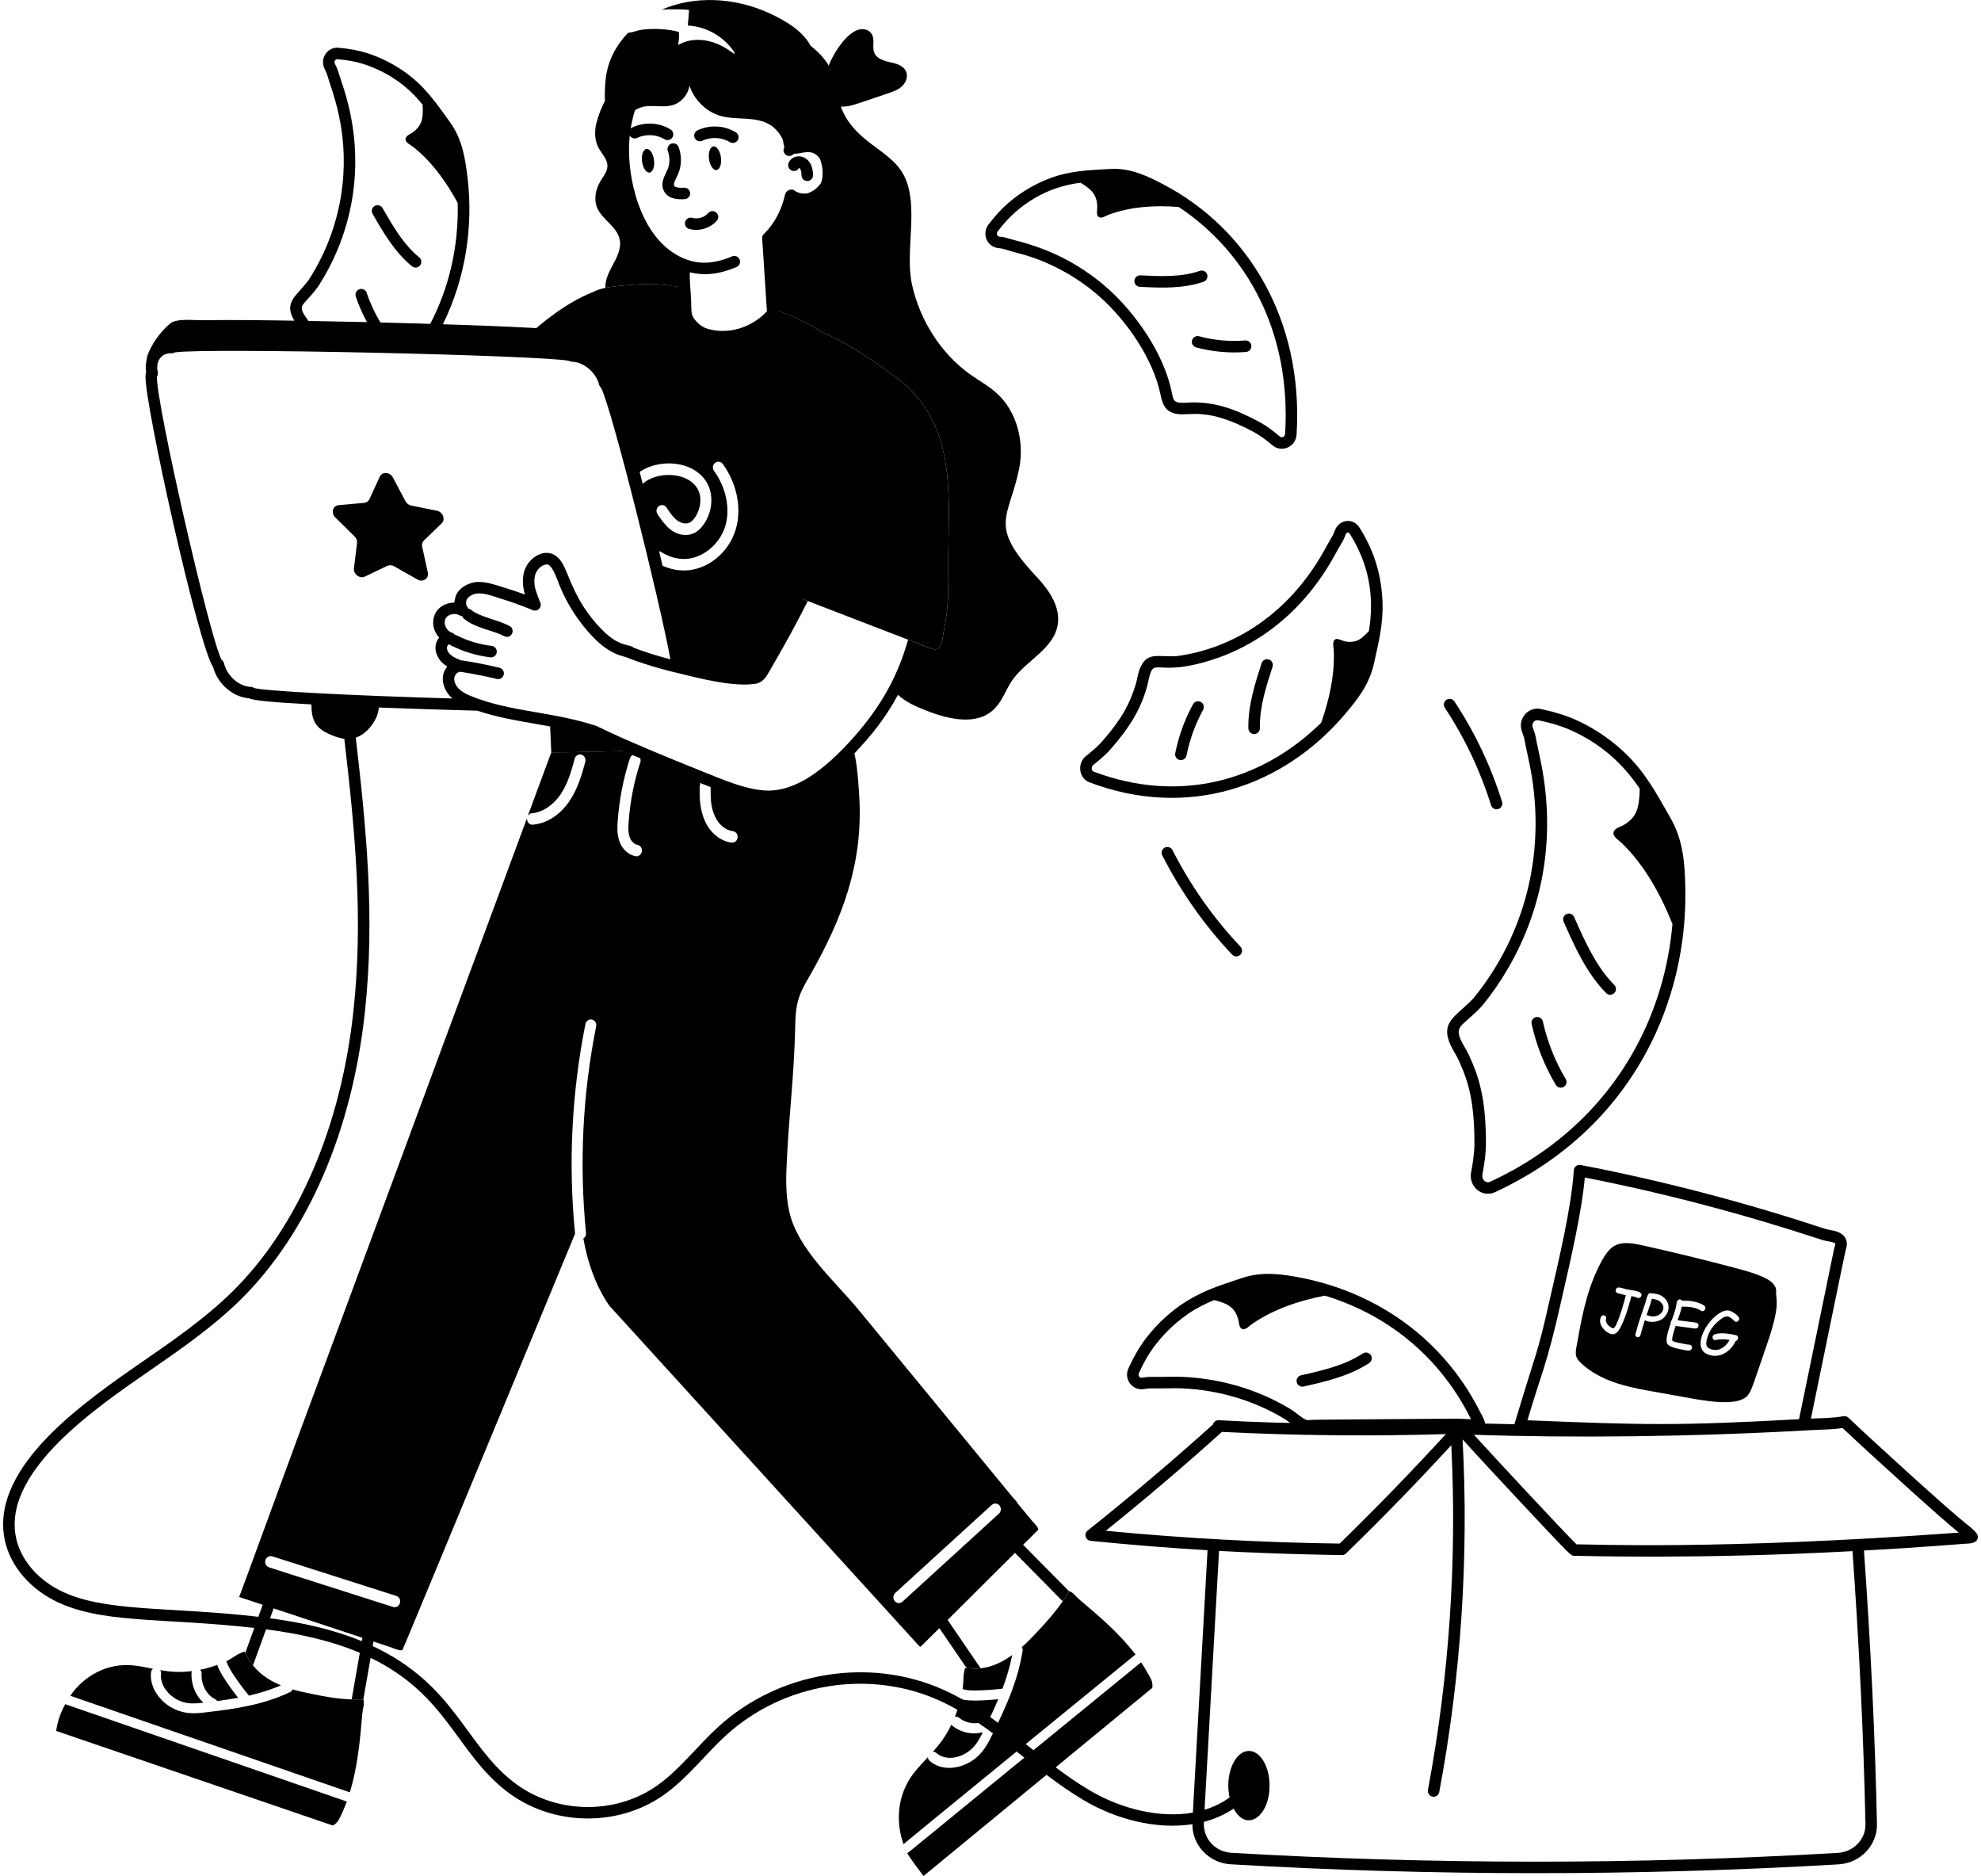 <svg xmlns="http://www.w3.org/2000/svg" width="188" height="178" viewBox="0 0 188 178" fill="none"><path d="M96.056 157.034C95.845 158.133 95.525 159.188 95.139 160.222C94.331 160.324 93.48 160.375 92.643 160.396C91.587 160.413 91.474 160.265 91.347 160.265C91.463 159.57 91.388 159.109 91.507 158.591C91.606 158.18 91.51 158.286 91.908 158.286C92.287 158.298 92.506 158.373 93.065 158.293C94.173 158.168 95.16 157.681 96.056 157.034Z" fill="#FE8F1B" style="fill:#FE8F1B;fill:color(display-p3 0.996 0.561 0.106);fill-opacity:1;"></path><path d="M93.876 163.124C94.18 162.494 94.47 161.867 94.736 161.226C93.844 161.312 92.005 161.467 91.153 161.214C91.016 161.792 90.843 162.35 90.618 162.887C90.74 162.851 90.871 162.877 90.977 162.958C91.747 163.586 92.859 163.684 93.617 163.199C93.699 163.147 93.789 163.12 93.876 163.124Z" fill="#FE8F1B" style="fill:#FE8F1B;fill:color(display-p3 0.996 0.561 0.106);fill-opacity:1;"></path><path d="M92.566 165.556C92.844 165.199 93.076 164.756 93.277 164.349C92.31 164.626 91.203 164.404 90.368 163.733C90.337 163.71 90.306 163.673 90.286 163.642C89.756 164.736 89.203 165.459 88.535 166.212C88.652 166.203 88.767 166.239 88.856 166.318C89.879 167.236 91.672 166.712 92.566 165.556Z" fill="#FE8F1B" style="fill:#FE8F1B;fill:color(display-p3 0.996 0.561 0.106);fill-opacity:1;"></path><path d="M107.758 156.982C107.544 157.157 85.97 174.754 85.766 174.958L85.737 174.973C85.59 174.501 85.419 173.958 85.351 173.284C85.125 171.341 85.678 169.529 86.806 168.124C87.207 167.622 87.643 167.178 88.065 166.72C88.065 166.851 88.116 166.975 88.211 167.062C89.334 168.071 91.111 167.882 92.395 166.967C93.243 166.351 93.684 165.583 94.149 164.624C95.423 162.055 96.594 159.515 97.046 156.633C97.068 156.502 97.039 156.378 96.966 156.291C97.403 155.905 97.81 155.483 98.21 155.068C100.864 152.314 101.346 151.089 101.471 150.964C101.907 151.131 102.104 151.495 102.482 151.808C104.353 153.38 106.259 155.01 107.758 156.982Z" fill="#FE8F1B" style="fill:#FE8F1B;fill:color(display-p3 0.996 0.561 0.106);fill-opacity:1;"></path><path d="M87.645 177.997C89.865 176.172 79.603 184.61 109.357 160.143C109.383 159.907 109.377 159.62 109.267 159.4C108.978 158.814 108.652 158.255 108.289 157.723C86.328 175.644 86.21 175.794 86.101 175.829C86.283 176.223 87.584 177.924 87.645 177.997Z" fill="#FE8F1B" style="fill:#FE8F1B;fill:color(display-p3 0.996 0.561 0.106);fill-opacity:1;"></path><path d="M138.304 134.603C127.704 134.688 124.856 134.693 124.49 134.722C124.013 134.761 123.977 134.83 123.119 134.163C122.908 133.999 122.701 133.841 122.511 133.724C119.377 131.815 115.798 130.799 112.255 130.641C111.272 130.596 110.261 130.669 109.275 130.64C108.468 130.633 108.288 130.848 108.113 130.614C108.079 130.571 108.008 130.45 108.08 130.293C108.541 129.289 108.959 128.547 109.437 127.891C110.327 126.672 111.406 125.613 112.639 124.743C112.696 124.704 112.751 124.665 112.755 124.657C113.546 124.116 114.348 123.716 115.224 123.356C116.446 123.655 117.187 124.009 117.513 125.196C117.59 125.476 117.568 126 117.911 126.107C118.218 126.202 118.603 125.774 118.834 125.614C120.859 124.214 123.334 123.393 125.74 122.933C132.122 124.879 136.873 129.144 139.601 134.656C139.255 134.66 138.856 134.612 138.304 134.603ZM140.918 134.954C140.859 134.72 140.754 134.515 140.662 134.334C140.324 133.784 138.871 130.323 135.134 126.966C131.987 124.146 128.027 122.149 123.577 121.255C121.678 120.884 119.812 120.607 117.852 121.266C115.462 122.061 113.939 122.534 112.013 123.848C110.68 124.789 109.516 125.932 108.555 127.248C108.032 127.966 107.58 128.765 107.089 129.836C106.62 130.849 107.461 131.983 108.571 131.798C108.832 131.754 109.054 131.726 109.244 131.732C110.248 131.759 111.289 131.69 112.206 131.731C115.574 131.881 118.977 132.847 121.942 134.656C122.101 134.754 122.273 134.888 122.45 135.025C123.325 135.706 123.639 135.887 124.579 135.81C124.749 135.796 138.202 135.676 138.869 135.719C139.436 135.754 140.077 135.794 140.586 135.597C140.844 135.498 140.986 135.222 140.918 134.954Z" fill="#FE8F1B" style="fill:#FE8F1B;fill:color(display-p3 0.996 0.561 0.106);fill-opacity:1;"></path><path d="M123.059 131.144C122.993 130.85 123.177 130.558 123.471 130.492C125.497 130.035 127.592 129.563 129.335 128.417C129.588 128.252 129.926 128.322 130.091 128.573C130.257 128.825 130.187 129.163 129.935 129.329C128.026 130.584 125.733 131.101 123.711 131.556C123.421 131.623 123.126 131.441 123.059 131.144Z" fill="#FE8F1B" style="fill:#FE8F1B;fill:color(display-p3 0.996 0.561 0.106);fill-opacity:1;"></path><path d="M80.623 3.305C80.938 3.041 81.302 2.817 81.704 2.772C82.105 2.727 82.548 2.896 82.748 3.264C83.243 4.176 82.077 5.417 84.51 5.914C85.109 6.037 85.801 6.249 86.011 6.848C86.178 7.325 85.946 7.874 85.579 8.207C85.121 8.622 84.788 8.686 81.602 9.759C81.015 9.956 80.41 10.156 79.796 10.11C79.181 10.064 78.546 9.711 78.335 9.104C77.714 7.312 79.346 4.374 80.623 3.305Z" fill="#FE8F1B" style="fill:#FE8F1B;fill:color(display-p3 0.996 0.561 0.106);fill-opacity:1;"></path><path d="M60.432 71.216C57.674 71.304 54.952 71.376 52.317 71.384C52.274 70.379 52.23 69.375 52.186 68.364C53.52 68.599 55.175 68.969 56.465 69.412C57.155 69.734 58.376 70.349 60.432 71.216Z" fill="#FE8F1B" style="fill:#FE8F1B;fill:color(display-p3 0.996 0.561 0.106);fill-opacity:1;"></path><path d="M65.075 29.487C64.973 28.766 64.929 28.038 64.9 27.311C64.922 27.318 64.944 27.318 64.966 27.325C65.099 29.16 65.032 29.024 65.075 29.487Z" fill="#FE8F1B" style="fill:#FE8F1B;fill:color(display-p3 0.996 0.561 0.106);fill-opacity:1;"></path><path d="M103.771 73.206C103.573 73.131 103.529 72.75 103.754 72.574C104.301 72.148 104.935 71.624 105.495 70.976C107.175 69.037 108.437 67.117 108.983 64.609C109.526 62.126 109.499 64.328 114.864 62.658C119.533 61.206 123.795 57.934 126.713 52.599C126.923 52.217 127.132 51.835 127.36 51.463C127.712 50.885 127.674 50.543 127.906 50.522C127.972 50.515 128.031 50.545 128.075 50.614C129.874 53.453 130.469 56.49 129.909 59.888C129.829 59.97 129.748 60.051 129.667 60.128C129.308 60.471 129.039 60.748 128.543 60.854C127.426 61.094 127.006 60.373 126.644 60.722C126.427 60.931 126.568 61.451 126.579 61.717C126.678 64.012 126.149 66.4 125.382 68.576C119.643 74.215 111.79 76.246 103.771 73.206ZM131.2 57.088L131.193 56.94C131.052 54.191 130.269 52.037 128.997 50.029C128.428 49.131 127.095 49.259 126.696 50.301C126.444 50.956 126.56 50.608 125.756 52.076C122.398 58.207 117.09 61.544 111.64 62.257C110.122 62.349 109.118 61.909 108.436 62.929C108.008 63.569 107.959 64.352 107.777 64.946C107.248 66.665 106.591 68.044 104.67 70.262C104.171 70.839 103.587 71.32 103.083 71.714C102.205 72.397 102.365 73.842 103.385 74.227C112.673 77.75 121.753 74.727 127.691 67.706C128.867 66.317 129.958 64.909 130.386 62.975C130.84 60.948 131.286 59.135 131.2 57.088Z" fill="#FE8F1B" style="fill:#FE8F1B;fill:color(display-p3 0.996 0.561 0.106);fill-opacity:1;"></path><path d="M111.959 72.109C111.664 72.049 111.472 71.762 111.531 71.467C111.859 69.833 112.428 68.269 113.22 66.822C113.365 66.558 113.695 66.46 113.961 66.605C114.226 66.75 114.322 67.082 114.178 67.346C113.439 68.697 112.908 70.156 112.602 71.681C112.544 71.97 112.263 72.168 111.959 72.109Z" fill="#FE8F1B" style="fill:#FE8F1B;fill:color(display-p3 0.996 0.561 0.106);fill-opacity:1;"></path><path d="M119.018 69.648C118.722 69.648 118.479 69.412 118.472 69.114C118.427 66.945 119.118 64.809 119.729 62.924C119.823 62.638 120.129 62.481 120.417 62.573C120.703 62.666 120.861 62.974 120.768 63.261C120.155 65.152 119.522 67.106 119.564 69.091C119.571 69.392 119.331 69.641 119.03 69.648C119.026 69.648 119.022 69.648 119.018 69.648Z" fill="#FE8F1B" style="fill:#FE8F1B;fill:color(display-p3 0.996 0.561 0.106);fill-opacity:1;"></path><path d="M86.005 36.59C85.547 36.175 85.052 35.818 84.557 35.454C82.484 33.956 80.361 32.49 78.002 31.514C76.617 30.592 75.009 29.863 73.408 29.319C73.379 29.305 73.342 29.29 73.313 29.283C73.321 29.429 73.335 29.574 73.342 29.719C71.734 31.604 69.187 32.39 66.938 31.699C66.32 31.51 65.774 31.044 65.381 30.491C65.235 30.287 65.155 30.062 65.119 29.828C65.097 29.807 65.077 29.517 65.075 29.487C64.973 28.766 64.929 28.038 64.9 27.311C63.423 27.041 61.916 26.838 60.432 26.99C59.537 27.078 58.423 27.107 57.456 27.311C57.035 27.397 56.643 27.521 56.305 27.695C53.395 28.846 50.964 31.008 48.625 33.128C48.555 33.186 48.493 33.251 48.423 33.31C53.49 33.535 54.266 33.684 54.288 33.775C55.692 33.806 57.046 35.009 57.383 36.357C57.383 36.357 57.383 36.358 57.383 36.359C57.43 36.503 57.474 35.48 59.603 43.36C59.603 43.36 59.603 43.36 59.603 43.36C59.771 43.985 59.944 44.633 60.119 45.301C60.148 45.25 60.177 45.206 60.221 45.163C62.071 43.392 65.977 43.545 67.171 45.963C67.746 47.128 67.579 48.678 66.734 49.821C66.293 50.421 65.77 50.759 65.068 50.759C63.827 50.759 63.068 49.797 62.389 48.772C62.23 48.525 62.295 48.19 62.528 48.016C62.768 47.848 63.096 47.906 63.256 48.154C63.554 48.612 63.867 49.085 64.275 49.384C64.588 49.616 65.075 49.769 65.439 49.587C66.081 49.282 66.856 47.691 66.247 46.473C65.382 44.733 62.267 44.656 60.934 45.963C60.752 46.138 60.49 46.159 60.301 46.021C60.854 48.161 61.429 50.446 61.975 52.651C62.028 52.388 62.42 52.169 62.732 52.368C63.423 52.811 64.18 53.037 64.915 53.037C66.611 53.037 68.292 51.69 68.83 49.915C69.318 48.263 68.918 46.262 67.76 44.682C67.586 44.442 67.629 44.1 67.862 43.918C68.088 43.736 68.415 43.78 68.59 44.02C69.944 45.876 70.417 48.255 69.82 50.242C69.143 52.484 67.084 54.121 64.922 54.128H64.9C63.831 54.128 62.761 53.725 62.106 53.233C63.161 57.564 64.027 61.501 64.296 63.291C66.135 63.757 68.308 64.269 69.806 64.361C72.033 64.471 72.007 64.349 72.585 63.349C73.84 61.214 75.015 59.033 76.137 56.826C76.31 56.892 88.315 61.523 88.473 61.574C89.433 61.894 89.455 60.351 89.6 59.674C90.022 57.76 90.008 55.773 89.993 53.83C89.943 47.739 90.961 41.145 86.005 36.59Z" fill="#FE8F1B" style="fill:#FE8F1B;fill:color(display-p3 0.996 0.561 0.106);fill-opacity:1;"></path><path d="M39.62 54.987L37.399 53.728C37.191 53.609 36.947 53.595 36.749 53.691L34.639 54.704C34.139 54.943 33.519 54.475 33.589 53.911L33.885 51.528C33.913 51.304 33.827 51.069 33.654 50.899L31.819 49.095C31.385 48.668 31.579 47.978 32.149 47.928L34.552 47.714C34.778 47.694 34.968 47.563 35.06 47.363L36.036 45.235C36.266 44.731 37.007 44.773 37.289 45.306L38.478 47.557C38.59 47.769 38.794 47.922 39.023 47.969L41.461 48.457C42.038 48.573 42.301 49.289 41.906 49.669L40.237 51.274C40.081 51.424 40.017 51.651 40.067 51.879L40.598 54.309C40.724 54.884 40.145 55.285 39.62 54.987Z" fill="#FE8F1B" style="fill:#FE8F1B;fill:color(display-p3 0.996 0.561 0.106);fill-opacity:1;"></path><path d="M156.761 123.232L156.622 123.726L156.267 124.767L156.546 124.869C157.106 124.998 157.676 124.793 157.846 124.214C157.902 124.018 157.846 123.821 157.68 123.632C157.4 123.313 157.131 123.296 156.761 123.232ZM165.047 125.197C165.026 125.269 164.984 125.327 164.915 125.371C164.776 125.459 164.678 125.43 164.567 125.313C164.094 124.818 163.826 124.844 163.51 125.022C163.419 125.08 163.287 125.182 163.099 125.335C162.549 125.786 162.187 126.332 162.014 126.965C161.847 127.582 161.879 127.907 162.501 128.05C163.209 128.218 163.787 127.772 164.143 127.14C163.656 127.052 163.224 127.052 162.842 127.14C162.52 127.236 162.373 126.728 162.737 126.601C163.176 126.448 163.843 126.477 164.755 126.688C165.028 126.746 164.999 127.159 164.727 127.234C164.256 128.18 163.353 128.83 162.348 128.595C161.93 128.501 161.645 128.304 161.506 128.013C161.024 127.054 162.098 125.167 163.342 124.505C163.902 124.198 164.259 124.345 164.699 124.665C164.97 124.862 165.088 125.036 165.047 125.197ZM161.179 125.837C161.137 125.997 161.033 126.07 160.866 126.055C160.792 126.045 158.903 125.792 159.022 125.808C158.953 126.013 158.621 126.988 158.702 127.19C158.772 127.337 159.566 127.459 160.052 127.554C160.161 127.6 160.679 127.505 160.553 127.933C160.511 128.079 160.414 128.151 160.26 128.151C160.094 128.144 159.739 128.086 159.203 127.962C158.667 127.838 158.348 127.686 158.236 127.511C157.993 127.107 158.404 126.017 158.549 125.56C158.533 125.444 158.576 125.339 158.653 125.269C159.045 124.139 159.034 124.122 159.078 123.85C159.11 123.551 159.184 123.234 159.474 123.297C159.551 123.319 159.6 123.355 159.641 123.421C160.307 123.377 161.205 123.5 161.742 123.886C161.988 124.071 161.777 124.459 161.513 124.403C161.353 124.361 160.971 123.931 159.593 123.981C159.548 124.229 159.561 124.256 159.21 125.269C161.005 125.499 161.069 125.47 161.158 125.619C161.2 125.684 161.207 125.757 161.179 125.837ZM156.399 125.379C156.351 125.364 156.253 125.327 156.093 125.269C155.66 126.631 155.732 126.724 155.565 126.834C155.401 126.962 155.141 126.805 155.21 126.565L155.432 125.786C155.556 125.321 155.849 124.544 156.149 123.603C156.331 122.953 156.413 122.599 156.699 122.715C156.832 122.697 157.178 122.767 157.318 122.802C157.971 122.954 158.507 123.639 158.313 124.323C158.08 125.197 157.226 125.557 156.399 125.379ZM154.821 122.977C154.798 123.05 154.312 125.092 153.686 126.121C153.464 126.492 153.206 126.645 152.928 126.579C152.629 126.514 152.365 126.332 152.135 126.041C151.878 125.72 151.794 125.4 151.885 125.08C151.947 124.862 152.066 124.767 152.232 124.811C152.407 124.847 152.462 124.978 152.407 125.189C152.319 125.512 152.75 125.95 153.081 126.034C153.438 126.108 154.21 123.262 154.299 122.889C154.178 122.863 154.27 122.899 153.839 122.78C153.577 122.708 153.44 122.723 153.367 122.584C153.325 122.525 153.318 122.453 153.345 122.366C153.394 122.184 153.54 122.118 153.777 122.176C153.809 122.184 154.273 122.303 154.292 122.308C154.794 122.448 155.905 122.45 155.773 122.933C155.753 123.006 155.711 123.064 155.648 123.108C155.469 123.253 155.303 123.074 155.12 123.042C155.036 123.021 154.938 122.999 154.821 122.977ZM168.56 122.548C168.602 121.951 168.045 121.521 167.524 121.266C166.626 120.83 165.659 120.568 164.699 120.313C161.735 119.527 158.751 118.799 155.766 118.137C153.597 117.659 152.908 118.077 152.079 119.513C150.772 121.812 150.194 124.461 149.735 127.103C149.508 128.358 149.343 128.675 150.076 129.367C151.843 130.997 154.208 131.55 156.462 131.958C157.728 132.183 158.987 132.409 160.253 132.634C161.613 132.881 164.665 133.453 165.708 132.547C166.193 132.126 166.223 131.793 167.67 127.605C169.036 123.656 168.503 123.375 168.56 122.548ZM157.68 123.632C157.4 123.313 157.131 123.296 156.761 123.232L156.622 123.726L156.267 124.767C156.34 124.78 156.782 125.048 157.332 124.811C157.596 124.694 157.763 124.498 157.846 124.214C157.902 124.018 157.846 123.821 157.68 123.632ZM157.68 123.632C157.4 123.313 157.131 123.296 156.761 123.232L156.622 123.726L156.267 124.767C156.34 124.78 156.782 125.048 157.332 124.811C157.596 124.694 157.763 124.498 157.846 124.214C157.902 124.018 157.846 123.821 157.68 123.632Z" fill="#FE8F1B" style="fill:#FE8F1B;fill:color(display-p3 0.996 0.561 0.106);fill-opacity:1;"></path><path d="M39.094 25.265C39.195 25.347 39.317 25.388 39.439 25.388C39.949 25.388 40.181 24.743 39.783 24.419C38.292 23.202 37.282 21.444 36.306 19.744C36.155 19.483 35.821 19.392 35.561 19.542C35.299 19.692 35.209 20.026 35.359 20.287C36.337 21.991 37.446 23.921 39.094 25.265Z" fill="#040606" style="fill:#040606;fill:color(display-p3 0.016 0.024 0.024);fill-opacity:1;"></path><path d="M75.109 16.172C75.382 16.297 75.697 16.198 75.823 15.924C75.87 15.938 75.94 16.007 75.984 16.113C76.047 16.265 76.062 16.46 76.067 16.648C76.076 16.944 76.32 17.177 76.613 17.177C76.619 17.177 76.625 17.177 76.63 17.177C76.931 17.167 77.168 16.916 77.159 16.614C77.15 16.335 77.123 16.007 76.991 15.693C76.538 14.601 75.236 14.591 74.85 15.428C74.724 15.701 74.834 16.046 75.109 16.172Z" fill="#040606" style="fill:#040606;fill:color(display-p3 0.016 0.024 0.024);fill-opacity:1;"></path><path d="M65.495 18.317C65.475 18.016 65.212 17.784 64.915 17.809C64.172 17.852 64.013 17.694 63.977 17.62C63.873 17.408 64.164 16.939 64.339 16.545C64.691 15.752 64.715 14.809 64.403 13.956C64.299 13.673 63.984 13.528 63.703 13.632C63.42 13.735 63.274 14.049 63.378 14.332C63.593 14.92 63.58 15.566 63.341 16.101C63.089 16.673 62.636 17.367 62.997 18.101C63.354 18.831 64.185 18.953 64.987 18.897C65.288 18.878 65.515 18.617 65.495 18.317Z" fill="#040606" style="fill:#040606;fill:color(display-p3 0.016 0.024 0.024);fill-opacity:1;"></path><path d="M67.7 13.893C67.387 13.935 67.2 14.471 67.283 15.088C67.366 15.707 67.687 16.173 68 16.131C68.313 16.088 68.499 15.552 68.417 14.935C68.334 14.316 68.013 13.85 67.7 13.893Z" fill="#040606" style="fill:#040606;fill:color(display-p3 0.016 0.024 0.024);fill-opacity:1;"></path><path d="M61.349 14.133C61.036 14.175 60.85 14.711 60.933 15.329C61.016 15.947 61.336 16.413 61.65 16.371C61.962 16.328 62.149 15.793 62.066 15.175C61.983 14.557 61.663 14.09 61.349 14.133Z" fill="#040606" style="fill:#040606;fill:color(display-p3 0.016 0.024 0.024);fill-opacity:1;"></path><path d="M67.207 20.217C66.844 20.634 66.221 20.818 65.692 20.672C65.4 20.588 65.101 20.76 65.02 21.05C64.939 21.34 65.108 21.641 65.398 21.722C66.302 21.979 67.373 21.687 68.03 20.935C68.228 20.707 68.205 20.363 67.977 20.165C67.75 19.966 67.405 19.99 67.207 20.217Z" fill="#040606" style="fill:#040606;fill:color(display-p3 0.016 0.024 0.024);fill-opacity:1;"></path><path d="M69.83 12.553C68.699 11.862 67.281 11.834 66.174 12.379C65.909 12.517 65.804 12.841 65.937 13.108C66.071 13.374 66.393 13.487 66.662 13.355C67.473 12.966 68.492 13.015 69.261 13.484C69.516 13.641 69.854 13.561 70.011 13.303C70.169 13.045 70.087 12.71 69.83 12.553Z" fill="#040606" style="fill:#040606;fill:color(display-p3 0.016 0.024 0.024);fill-opacity:1;"></path><path d="M149.613 146.531C148.257 145.2 141.315 137.722 139.877 136.133C149.207 136.448 160.416 136.343 171.814 135.697C172.815 135.636 173.839 135.657 174.862 135.491C177.713 138.185 184.38 144.222 185.894 145.418C163.138 147.082 151.082 146.516 149.613 146.531ZM174.399 175.806C155.354 176.919 135.996 176.915 116.862 175.798C115.428 175.713 114.153 174.57 114.25 172.861C115.26 172.598 116.211 172.184 117.073 171.604C118.299 173.9 120.484 172.363 120.484 169.419C120.484 167.604 119.607 166.133 118.526 166.133C117.444 166.133 116.567 167.604 116.567 169.419C116.567 169.816 116.616 170.192 116.692 170.545C115.972 171.071 115.169 171.453 114.314 171.714C114.769 163.528 115.227 155.339 115.688 147.154C121.523 147.478 127.428 147.553 127.355 147.553C127.497 147.553 127.634 147.498 127.735 147.399C131.411 143.827 134.604 140.517 137.729 137.125C138.278 148.042 137.538 159.043 135.514 169.833C135.459 170.13 135.654 170.415 135.95 170.471C135.984 170.477 136.018 170.48 136.051 170.48C136.309 170.48 136.538 170.297 136.587 170.035C138.657 158.995 139.401 147.736 138.799 136.568C140.815 138.816 147.51 145.975 148.53 146.992C149.073 147.535 149.205 147.608 149.33 147.617C149.347 147.619 149.365 147.619 149.384 147.619C149.386 147.619 149.387 147.619 149.389 147.619C150.247 147.616 161.122 147.976 175.804 147.175C176.451 156.278 176.854 164.753 177.037 173.065C177.066 174.516 175.908 175.72 174.399 175.806ZM115.963 135.861C123.004 136.215 130.148 136.283 137.218 136.069C133.97 139.605 130.642 143.045 127.136 146.459C119.815 146.361 112.319 145.954 104.943 145.243C108.721 142.205 112.422 139.054 115.963 135.861ZM148.173 123.397C149.081 119.431 150.126 114.911 150.401 111.724C158.007 113.219 165.463 115.189 172.889 117.636C173.386 117.802 174.154 117.829 174.18 118.031C174.179 118.086 174.073 118.424 174.049 118.532L171.788 129.527C171.435 131.239 171.082 132.95 170.733 134.657C159.139 135.286 156.222 135.216 144.96 134.759C146.209 130.463 146.78 129.636 148.173 123.397ZM25.629 153.543L25.968 152.607C27.292 153.045 33.064 154.955 34.394 155.398L34.338 155.72C31.618 154.597 28.669 153.952 25.629 153.543ZM5.596 150.858C3.321 149.678 1.774 147.693 1.459 145.546C0.555 139.416 9.146 133.548 14.226 130.036C17.168 128.002 20.211 125.899 22.825 123.321C29.223 117.013 33.416 107.312 34.632 96.005C35.593 87.061 34.775 78.707 33.763 69.993C34.609 69.7 35.304 68.946 35.704 68.091C35.847 67.785 35.931 67.458 35.943 67.129C38.854 67.243 42.07 67.348 45.301 67.432C48.865 68.632 52.673 68.713 56.226 69.906C56.505 70.067 58.77 71.094 59.128 71.252C56.819 71.321 54.534 71.377 52.318 71.384C51.575 73.392 50.833 75.401 50.091 77.402C50.193 77.271 50.323 77.177 50.491 77.162C51.481 77.074 52.5 76.405 53.206 75.364C53.882 74.36 54.231 73.145 54.537 71.987C54.617 71.696 54.909 71.522 55.178 71.602C55.454 71.682 55.622 71.987 55.549 72.271C55.214 73.523 54.828 74.84 54.05 75.997C53.162 77.315 51.895 78.137 50.571 78.246C50.556 78.246 50.542 78.254 50.534 78.254C50.2 78.254 49.965 77.935 50.018 77.613C48.81 80.873 47.602 84.134 46.401 87.387C44.902 91.426 43.41 95.458 41.91 99.497C40.295 103.863 38.687 108.223 37.071 112.589C33.951 121.025 31.532 127.53 27.974 137.159C27.589 138.194 22.785 151.35 22.698 151.524C22.937 151.603 22.635 151.504 24.933 152.264L24.518 153.405C15.957 152.408 9.745 153.009 5.596 150.858ZM23.798 65.171C22.696 65.142 21.538 64.125 21.267 62.953C21.235 62.816 21.155 62.701 21.046 62.626C19.983 60.871 14.757 37.995 14.896 35.727C15.037 35.51 14.97 35.332 14.95 35.182C14.774 34.146 15.423 33.47 16.278 33.52C16.388 33.527 16.488 33.493 16.577 33.439C19.256 32.982 51.287 33.694 53.996 34.236C54.078 34.288 54.174 34.319 54.277 34.321C55.387 34.345 56.567 35.338 56.854 36.49C56.882 36.607 56.948 36.706 57.035 36.779C58.049 38.699 62.645 57.168 63.622 62.557C62.092 62.157 61.036 61.804 60.132 61.457C59.775 61.069 58.804 61.494 57.048 59.666C54.54 57.072 54.035 54.591 53.404 53.502C53.067 52.915 52.59 52.475 51.916 52.456C51.181 52.43 50.224 53.011 49.821 54.005C49.595 54.568 49.519 55.423 49.817 56.412C48.834 56.047 48.111 55.845 47.282 55.576C46.655 55.37 45.901 55.176 45.231 55.224C44.55 55.275 43.698 55.687 43.337 56.355C43.241 56.542 43.132 56.918 43.126 57.163C42.663 57.211 42.69 57.198 42.448 57.276C40.983 57.737 40.701 59.427 41.682 60.507C41.178 61.088 41.239 61.864 41.659 62.5C41.673 62.52 41.679 62.544 41.694 62.565C41.944 62.914 42.162 63.041 42.273 63.119C42.332 63.16 42.387 63.207 42.446 63.245C41.665 64.168 42.043 65.507 42.935 66.275C33.102 65.988 25.136 65.57 24.109 65.278C24.021 65.213 23.913 65.174 23.798 65.171ZM30.167 27.218C32.073 24.305 33.219 21 33.584 17.701C34.209 12.015 32.43 7.98 32.105 6.82C32.024 6.539 31.903 6.292 31.777 6.035C31.674 5.832 31.831 5.607 32.024 5.616C33.01 5.707 33.769 5.847 34.482 6.072C36.466 6.708 38.15 7.805 39.38 9.101C39.395 9.122 39.411 9.141 39.429 9.16C39.665 9.41 39.889 9.67 40.107 9.935C40.116 10.076 40.12 10.216 40.121 10.353C40.131 11.102 40.118 11.871 39.158 12.569C38.936 12.73 38.474 12.88 38.48 13.228C38.485 13.54 38.968 13.753 39.173 13.912C40.955 15.296 42.359 17.257 43.436 19.26C43.536 23.475 42.583 27.37 40.83 30.729C40.099 30.708 40.773 30.718 36.103 30.598C35.574 29.715 35.131 28.777 34.799 27.786C34.704 27.5 34.395 27.348 34.109 27.442C33.823 27.538 33.669 27.847 33.764 28.133C34.048 28.979 34.406 29.789 34.824 30.563C32.973 30.519 31.122 30.482 29.269 30.451C28.081 28.789 28.675 29.247 30.167 27.218ZM67.446 74.686C67.444 74.691 67.443 74.697 67.44 74.702C67.453 75.546 67.388 76.487 67.855 77.475C68.212 78.246 68.86 78.778 69.551 78.865C69.835 78.901 70.039 79.171 70.002 79.469C69.973 79.746 69.747 79.949 69.486 79.949H69.427C68.394 79.818 67.433 79.054 66.924 77.955C66.443 76.936 66.385 75.815 66.4 74.95C66.4 74.768 66.4 74.571 66.443 74.397C66.44 74.368 66.436 74.33 66.43 74.286C66.504 74.315 67.364 74.653 67.446 74.686ZM60.316 81.237C59.624 81.114 59.035 80.553 58.766 79.775C58.554 79.134 58.576 78.472 58.62 77.897C58.766 75.874 59.158 73.88 59.777 71.959C59.823 71.816 59.917 71.708 60.033 71.646C60.042 71.649 60.598 71.878 60.76 71.947C60.799 72.059 60.812 72.183 60.774 72.308C60.17 74.142 59.799 76.049 59.661 77.977C59.624 78.465 59.603 78.974 59.748 79.411C59.857 79.738 60.134 80.095 60.483 80.16C60.774 80.211 60.956 80.495 60.92 80.786C60.852 81.142 60.503 81.3 60.316 81.237ZM37.457 152.492C37.284 152.492 37.957 152.668 25.536 148.715C25.26 148.621 25.107 148.322 25.186 148.031C25.274 147.74 25.573 147.58 25.842 147.668L37.609 151.423C38.183 151.604 38.047 152.492 37.457 152.492ZM67.097 31.179C66.64 31.038 66.178 30.674 65.829 30.178C65.544 29.774 65.622 29.147 65.588 28.499C65.518 27.169 65.451 26.884 65.461 25.836C66.732 26.145 68.128 26.094 69.902 25.33C70.178 25.211 70.306 24.89 70.186 24.613C70.067 24.336 69.745 24.208 69.47 24.328C68.622 24.692 67.778 24.897 67.028 24.92C65.457 25.002 63.559 24.192 62.137 22.322C60.244 19.842 59.439 15.866 59.763 12.862C59.904 13.106 60.206 13.208 60.469 13.083C61.278 12.693 62.299 12.743 63.067 13.213C63.323 13.368 63.659 13.289 63.818 13.03C63.974 12.773 63.892 12.437 63.636 12.28C62.544 11.614 61.151 11.544 59.998 12.097C59.991 12.101 59.983 12.105 59.976 12.109C59.927 12.134 59.89 12.172 59.852 12.21C59.944 11.637 60.078 11.051 60.255 10.468C60.611 10.227 61.064 10.091 61.488 10.065C62.316 10.021 63.178 10.218 63.972 9.933C64.716 9.664 65.3 8.951 65.433 8.136C65.899 9.504 67.033 10.611 68.376 10.996C70.396 11.578 72.994 10.596 74.292 13.25C74.332 13.491 74.375 13.757 74.444 13.973C74.111 14.523 74.816 15.072 75.272 14.653C75.3 14.629 75.332 14.61 75.361 14.587C76.127 14.616 76.985 14.02 77.767 14.986C77.902 15.264 77.998 15.595 78.044 15.989C78.111 16.547 78.055 17.014 77.894 17.391C77.595 17.844 77.14 18.166 76.628 18.351C76.165 18.414 75.69 18.313 75.396 18.076C75.249 17.958 75.042 17.974 74.866 18.034C74.688 18.095 74.544 18.291 74.501 18.474C74.189 19.797 73.631 21.044 72.574 22.125C72.421 22.23 72.32 22.403 72.331 22.601C72.337 22.694 72.777 29.436 72.783 29.53C71.32 31.12 69.062 31.782 67.097 31.179ZM84.958 151.146L94.113 142.792C94.331 142.595 94.666 142.617 94.855 142.842C95.037 143.068 95.023 143.417 94.804 143.614L85.649 151.968C85.444 152.159 85.116 152.163 84.914 151.918C84.725 151.692 84.746 151.342 84.958 151.146ZM187.591 145.5C187.336 145.162 186.985 144.887 186.646 144.62C184.895 143.244 177.957 136.924 175.413 134.509C175.284 134.387 175.105 134.337 174.93 134.37C173.984 134.558 172.986 134.541 171.859 134.602C172.189 132.987 172.523 131.368 172.857 129.747C173.734 125.494 175.091 118.841 175.157 118.618C175.217 118.418 175.293 118.17 175.265 117.919C175.122 116.742 173.789 116.783 173.232 116.6C165.88 114.178 158.203 112.117 150.005 110.535C149.669 110.474 149.376 110.718 149.357 111.037C149.141 114.479 147.975 119.373 147.108 123.156C145.845 128.808 145.804 128.141 143.72 135.134C141.742 135.1 139.75 135.03 139.505 135.047C139.384 135.054 139.036 135.076 138.887 135.064C138.866 135.052 138.84 135.053 138.818 135.046C138.718 134.974 138.6 134.931 138.48 134.934C130.69 135.211 122.057 135.117 115.624 134.752C115.623 134.752 115.623 134.752 115.623 134.752H115.622C115.371 134.754 115.17 134.928 115.108 135.158C111.293 138.593 107.296 141.98 103.216 145.226C102.835 145.528 103.012 146.146 103.5 146.197C107.114 146.565 110.845 146.863 114.598 147.089C114.131 155.386 113.665 163.689 113.205 171.985C110.057 172.54 106.397 171.628 103.453 169.897C98.701 167.104 94.747 162.691 89.614 160.365C82.585 157.179 73.98 158.566 68.199 163.815C66.185 165.644 64.505 167.907 62.358 169.421C58.325 172.265 52.574 172.111 48.686 169.051C44.075 165.426 43.155 159.841 35.365 156.179L35.441 155.747C35.943 155.913 36.443 156.081 36.947 156.248C37.224 156.335 37.988 156.699 38.192 156.553C38.267 156.488 54.528 117.168 54.574 117.058C54.574 117.051 54.574 117.051 54.574 117.043C53.919 110.406 54.254 103.718 55.556 97.168C55.614 96.87 55.898 96.68 56.175 96.739C56.458 96.804 56.64 97.096 56.575 97.387C55.287 103.849 54.967 110.443 55.614 116.985C55.636 117.204 55.534 117.407 55.36 117.509C55.767 119.801 56.531 122.007 57.827 123.891C57.841 123.906 57.856 123.913 57.863 123.928C58.169 124.263 58.474 124.598 58.78 124.932C70.784 138.123 86.794 155.687 87.003 155.928C87.141 156.073 87.316 156.393 87.483 156.131C88.039 155.585 88.593 155.033 89.147 154.482L91.741 158.278C92.234 158.278 92.427 158.383 93.065 158.293L89.934 153.702C90.03 153.606 96.229 147.431 96.32 147.341L100.852 151.932C101.063 151.626 101.267 151.313 101.456 150.986L97.094 146.57C97.119 146.545 98.51 145.183 98.523 145.149C98.596 144.946 98.13 144.531 97.985 144.349C97.098 143.288 96.859 142.983 96.631 142.711C96.58 142.646 96.311 142.231 96.245 142.231C78.364 120.5 86.112 129.889 81.523 124.328C79.267 121.577 75.671 118.513 74.893 114.918C74.544 113.324 74.587 111.679 74.674 110.05C74.776 108.011 74.937 105.974 75.104 103.936C75.271 101.847 75.402 99.802 75.46 97.699C75.475 96.673 75.504 95.625 75.824 94.65C76.072 93.901 76.48 93.216 76.879 92.532C79.958 87.111 81.894 81.987 81.552 75.699C81.533 75.406 81.418 72.866 81.085 71.484C82.701 69.778 84 68.175 85.22 65.926C85.966 66.621 86.972 67.064 87.934 67.432C90.089 68.276 92.818 68.902 94.433 67.191C95.132 66.464 95.459 65.445 96.019 64.608C97.351 62.658 100.022 61.595 100.386 59.23C100.634 57.542 99.542 55.977 98.4 54.754C93.723 49.781 95.756 49.218 96.718 44.471C97.228 41.953 96.522 39.129 94.695 37.404C93.909 36.662 92.956 36.145 92.075 35.527C89.303 33.554 87.316 30.425 86.552 27.012C85.846 23.795 87.257 19.574 85.802 16.678C85.052 15.186 83.495 14.334 82.207 13.286C77.832 9.701 80.994 7.573 76.913 4.326C76.871 4.256 76.836 4.181 76.793 4.112C75.979 2.809 74.525 1.972 73.162 1.324C69.656 -0.331 65.781 -0.39 62.803 0.917C63.665 0.866 64.528 0.866 65.391 0.932C65.363 1.434 65.321 1.928 65.273 2.423C67.037 2.504 68.72 3.49 69.698 4.959C69.699 5.017 69.697 5.075 69.7 5.134C68.976 4.582 68.175 4.113 67.283 3.908C66.309 3.668 65.238 3.748 64.368 4.265C64.417 3.915 64.445 3.573 64.452 3.231C64.452 3.061 64.424 3.025 64.264 2.984C63.144 2.729 61.989 2.678 60.855 2.831C60.413 2.895 60.153 3.057 59.603 3.115C58.496 4.265 57.711 5.706 57.495 7.357C57.399 8.074 57.382 9.209 57.411 9.59C57.046 10.237 56.789 10.963 56.604 11.656C56.408 12.435 56.422 13.301 56.793 14.007C57.106 14.596 57.659 15.106 57.645 15.768C57.63 16.292 57.259 16.729 56.99 17.18C56.539 17.922 56.335 18.868 56.655 19.676C57.121 20.833 58.526 21.466 58.802 22.689C59.006 23.584 58.518 24.472 58.081 25.28C57.74 25.905 57.419 26.619 57.456 27.311C58.424 27.106 59.537 27.077 60.432 26.99C61.754 26.854 63.092 27.006 64.413 27.229C64.445 27.699 64.475 28.124 64.498 28.556C64.535 29.256 64.429 30.087 64.937 30.808C65.429 31.506 66.082 32.009 66.775 32.222C69.257 32.985 71.998 32.139 73.757 30.076C73.954 29.844 73.868 29.6 73.874 29.49C75.291 30.003 76.749 30.678 78.008 31.517C80.365 32.484 82.483 33.955 84.558 35.454C85.052 35.818 85.547 36.175 86.006 36.589C90.962 41.145 89.943 47.738 89.994 53.83C90.008 55.773 90.023 57.76 89.601 59.674C89.455 60.351 89.433 61.893 88.473 61.573C88.149 61.47 88.037 61.409 87.199 61.087C87.199 61.087 87.199 61.086 87.199 61.086C86.791 60.932 86.408 60.782 86.18 60.693C85.049 64.717 83.128 67.683 80.497 70.525C77.534 73.72 74.929 75.182 72.52 75C70.578 74.852 68.578 73.956 66.749 73.232C58.812 70.058 56.977 69.039 56.64 68.894C52.839 67.618 49.017 67.559 45.564 66.369C44.932 66.14 44.091 65.868 43.586 65.392C43.308 65.139 43.08 64.734 43.111 64.353C43.131 64.076 43.339 63.767 43.693 63.737C44.021 63.802 45.287 63.97 47.147 64.42C47.447 64.49 47.736 64.305 47.805 64.017C47.875 63.724 47.696 63.429 47.402 63.358C46.247 63.08 45.064 62.847 43.885 62.667C43.857 62.663 43.831 62.671 43.802 62.672C43.409 62.523 43.037 62.366 42.77 62.133C42.427 61.84 42.236 61.315 42.648 61.12C42.689 61.164 42.735 61.205 42.792 61.234C43.967 61.83 45.227 62.212 46.536 62.368C46.859 62.4 47.109 62.173 47.143 61.891C47.178 61.592 46.965 61.32 46.665 61.284C45.484 61.143 44.347 60.798 43.285 60.26C43.247 60.241 43.207 60.238 43.168 60.228C43.094 60.159 43.06 60.08 42.863 60.021C42.178 59.802 41.818 58.557 42.836 58.291C42.836 58.291 42.836 58.291 42.837 58.291C42.971 58.256 43.112 58.248 43.246 58.264C43.252 58.265 43.257 58.264 43.263 58.265C43.572 58.306 43.623 58.447 43.872 58.473C43.905 58.563 43.953 58.649 44.035 58.714C45.22 59.66 46.673 59.746 47.85 60.362C47.931 60.405 48.018 60.425 48.103 60.425C48.671 60.425 48.861 59.66 48.357 59.396C47.821 59.115 47.254 58.934 46.704 58.758C44.433 58.033 44.933 57.819 44.446 57.756C44.424 57.696 44.392 57.638 44.349 57.585C44.218 57.428 44.193 57.16 44.274 56.949C44.282 56.925 44.287 56.9 44.299 56.878C44.358 56.767 44.456 56.672 44.568 56.588C45.439 55.935 46.723 56.573 47.779 56.88C47.854 56.905 48.545 57.1 49.736 57.565C50.012 57.673 50.291 57.777 50.558 57.892C51.021 58.091 51.461 57.609 51.277 57.178C51.277 57.177 51.277 57.176 51.276 57.176C50.993 56.516 50.797 55.87 50.767 55.722C50.683 55.324 50.682 54.789 50.836 54.413C51.024 53.944 51.44 53.616 51.792 53.565C51.932 53.544 52.005 53.534 52.166 53.673C52.544 54 52.865 54.94 53.082 55.496C53.814 57.357 54.99 59.11 56.261 60.426C57.935 62.162 59.108 62.229 59.445 62.367H59.446C61.609 63.237 64.239 63.841 64.166 63.822C66.242 64.326 69.582 65.22 71.727 64.87C72.426 64.746 72.76 64.157 73.001 63.72C73.629 62.613 74.93 60.455 76.661 57.025C76.379 56.921 75.742 56.679 75.635 56.632C73.969 59.921 72.665 62.101 72.047 63.189C71.858 63.538 71.712 63.764 71.545 63.793C71.035 63.88 70.424 63.851 69.842 63.815C68.299 63.727 66.712 63.309 64.779 62.85C63.423 54.695 58.128 34.1 57.509 34.081C57.161 32.691 55.783 31.534 54.427 31.497C54.328 31.141 42.42 30.78 42.028 30.768C44.231 26.313 44.914 21.375 44.368 16.849C44.148 14.993 43.858 13.195 42.717 11.609L42.449 11.235C41.744 10.25 41.077 9.318 40.262 8.452C40.248 8.432 40.232 8.413 40.215 8.395C38.834 6.926 36.964 5.721 34.813 5.032C34.02 4.782 33.191 4.627 32.126 4.529C31.046 4.443 30.325 5.578 30.806 6.535C30.907 6.74 31.002 6.934 31.056 7.119C31.468 8.593 33.085 12.252 32.499 17.581C32.145 20.78 31.023 23.908 29.271 26.595C28.171 28.082 26.859 28.655 27.939 30.428C25.044 30.381 22.149 30.342 19.253 30.384C18.426 30.398 16.742 30.18 16.137 30.704C15.316 31.41 14.641 32.291 14.175 33.287C14.04 33.575 13.924 33.9 13.904 34.215C13.819 34.562 13.804 34.936 13.867 35.319C13.834 35.419 13.813 35.539 13.809 35.687C13.733 38.377 18.813 61.222 20.231 63.311C20.646 64.878 22.088 66.131 23.606 66.254C24.144 66.467 25.575 66.62 29.55 66.835C29.572 68.384 29.909 69.1 31.468 69.749C31.858 69.911 32.264 70.049 32.677 70.102C33.682 78.761 34.496 87.056 33.546 95.888C32.357 106.945 28.277 116.412 22.058 122.544C19.512 125.055 16.509 127.131 13.605 129.138C8.025 132.996 -0.615 138.969 0.378 145.705C0.745 148.198 2.508 150.486 5.095 151.828C9.473 154.098 15.289 153.46 24.135 154.461L23.273 156.838C23.482 157.151 23.567 157.488 24.008 158.016L25.248 154.594C28.372 155.004 31.393 155.653 34.146 156.823L33.374 161.248C33.738 161.262 34.109 161.262 34.48 161.248L35.17 157.297C42.435 160.832 43.252 166.167 48.011 169.91C52.269 173.259 58.566 173.429 62.988 170.314C65.262 168.709 66.943 166.429 68.933 164.624C74.395 159.662 82.526 158.351 89.163 161.358C94.103 163.598 98.107 168.023 102.9 170.838C105.881 172.59 109.674 173.619 113.162 173.084C113.142 175.075 114.729 176.765 116.797 176.888C135.669 177.991 155.058 178.029 174.463 176.896C176.559 176.777 178.17 175.084 178.128 173.044C178.128 173.043 178.128 173.043 178.128 173.042C177.945 164.718 177.54 156.228 176.892 147.115C182.52 146.812 186.206 146.481 186.495 146.473C186.778 146.465 187.099 146.457 187.385 146.323C187.703 146.175 187.798 145.774 187.591 145.5Z" fill="#040606" style="fill:#040606;fill:color(display-p3 0.016 0.024 0.024);fill-opacity:1;"></path><path d="M94.672 21.968C95.293 21.161 95.83 20.579 96.41 20.079C98.245 18.5 100.242 17.633 102.542 17.339C103.571 17.951 104.112 18.465 104.133 19.642C104.137 19.924 104 20.409 104.28 20.598C104.531 20.766 104.968 20.465 105.209 20.375C107.293 19.595 109.649 19.458 111.867 19.641C118.382 23.968 122.555 31.587 121.958 41.17C121.942 41.441 121.657 41.581 121.458 41.415C120.918 40.961 120.265 40.443 119.514 40.037C117.325 38.852 115.196 38.041 112.689 38.2C111.41 38.28 111.383 38.111 111.199 37.203C110.477 33.641 107.867 29.813 105.129 27.374C100.97 23.672 96.828 22.991 95.644 22.604C95.373 22.515 95.113 22.481 94.826 22.45C94.622 22.427 94.541 22.14 94.672 21.968ZM94.705 23.534C94.938 23.56 95.131 23.585 95.305 23.642C96.198 23.933 97.083 24.116 97.925 24.404C100.295 25.217 102.535 26.526 104.403 28.19C106.953 30.459 109.438 34.062 110.129 37.42C110.332 38.423 110.626 39.111 111.707 39.276C113.001 39.48 114.54 38.588 118.995 40.997C119.659 41.357 120.258 41.833 120.756 42.251C121.634 42.985 122.975 42.411 123.048 41.238C123.723 30.359 118.423 21.706 110.432 17.509C108.828 16.666 107.23 15.912 105.323 16.033C103.323 16.145 101.544 16.204 99.683 16.898C99.571 16.952 97.657 17.568 95.698 19.252C95.059 19.802 94.476 20.434 93.807 21.303C93.158 22.149 93.651 23.417 94.705 23.534Z" fill="#040606" style="fill:#040606;fill:color(display-p3 0.016 0.024 0.024);fill-opacity:1;"></path><path d="M113.129 32.292C113.051 32.583 113.224 32.883 113.514 32.962C115.101 33.388 116.713 33.522 118.258 33.394C118.559 33.369 118.783 33.106 118.758 32.806C118.733 32.505 118.469 32.278 118.17 32.306C116.696 32.423 115.227 32.292 113.799 31.907C113.507 31.831 113.208 32.002 113.129 32.292Z" fill="#040606" style="fill:#040606;fill:color(display-p3 0.016 0.024 0.024);fill-opacity:1;"></path><path d="M108.176 27.216C110.195 27.319 112.276 27.405 114.221 26.732C114.506 26.633 114.657 26.323 114.559 26.037C114.46 25.752 114.151 25.602 113.864 25.7C112.075 26.319 110.12 26.221 108.231 26.125C107.915 26.108 107.674 26.342 107.658 26.643C107.644 26.944 107.875 27.201 108.176 27.216Z" fill="#040606" style="fill:#040606;fill:color(display-p3 0.016 0.024 0.024);fill-opacity:1;"></path><path d="M145.99 68.339C147.231 68.597 148.18 68.889 149.069 69.283C151.76 70.48 153.94 72.329 155.609 74.829C155.61 75.099 155.598 75.37 155.574 75.631C155.487 76.579 155.37 77.549 154.065 78.293C153.764 78.465 153.161 78.588 153.122 79.029C153.088 79.423 153.67 79.761 153.908 79.992C156.079 82.093 157.619 84.909 158.719 87.68C158.356 91.779 157.198 95.746 155.286 99.299C152.37 104.713 147.748 109.2 141.414 112.128C141.008 112.314 140.594 111.905 140.681 111.449C140.85 110.556 141.023 109.493 141.018 108.388C141.004 104.353 140.424 102.318 139.412 100.122C139.126 99.5 138.706 98.94 138.519 98.375C138.519 98.374 138.519 98.374 138.519 98.374C138.147 97.264 138.985 97.237 140.672 95.415C141.573 94.312 142.397 93.121 143.119 91.876C146.467 86.111 147.77 79.156 146.1 71.683C145.647 69.65 145.816 69.975 145.46 69.03C145.313 68.638 145.648 68.263 145.99 68.339ZM145.035 71.92C146.983 80.643 144.704 88.746 139.849 94.698C138.334 96.33 136.856 96.828 137.483 98.716C137.717 99.428 138.158 100.007 138.42 100.578C139.361 102.617 139.912 104.486 139.927 108.392C139.93 109.405 139.768 110.404 139.608 111.247C139.357 112.579 140.661 113.678 141.872 113.118C148.26 110.166 153.136 105.595 156.247 99.817C158.745 95.174 160.023 89.857 159.942 84.441C159.907 82.087 159.775 79.797 158.558 77.662C157.274 75.395 156.169 73.337 154.336 71.559C154.187 71.439 152.448 69.592 149.512 68.286C148.562 67.865 147.514 67.542 146.212 67.27C145.002 67.02 143.996 68.238 144.438 69.414C144.748 70.236 144.571 69.834 145.035 71.92Z" fill="#040606" style="fill:#040606;fill:color(display-p3 0.016 0.024 0.024);fill-opacity:1;"></path><path d="M146.419 96.92C146.353 96.625 146.056 96.443 145.768 96.506C145.474 96.572 145.288 96.864 145.353 97.158C145.81 99.208 146.583 101.151 147.65 102.935C147.807 103.197 148.144 103.277 148.399 103.123C148.658 102.969 148.742 102.634 148.587 102.375C147.58 100.691 146.851 98.856 146.419 96.92Z" fill="#040606" style="fill:#040606;fill:color(display-p3 0.016 0.024 0.024);fill-opacity:1;"></path><path d="M152.423 94.223C152.631 94.436 152.976 94.442 153.194 94.228C153.409 94.016 153.412 93.671 153.2 93.457C151.456 91.686 150.404 89.306 149.387 87.005C149.266 86.728 148.943 86.604 148.668 86.726C148.392 86.847 148.267 87.169 148.389 87.445C149.396 89.725 150.538 92.309 152.423 94.223Z" fill="#040606" style="fill:#040606;fill:color(display-p3 0.016 0.024 0.024);fill-opacity:1;"></path><path d="M110.537 80.424C110.269 80.56 110.162 80.889 110.299 81.158C112.064 84.619 114.295 87.787 116.932 90.575C117.039 90.688 117.183 90.745 117.328 90.745C117.463 90.745 117.597 90.695 117.703 90.596C117.922 90.388 117.931 90.043 117.724 89.824C115.16 87.113 112.989 84.03 111.272 80.662C111.135 80.394 110.807 80.286 110.537 80.424Z" fill="#040606" style="fill:#040606;fill:color(display-p3 0.016 0.024 0.024);fill-opacity:1;"></path><path d="M141.507 76.406C141.58 76.64 141.795 76.789 142.028 76.789C142.395 76.789 142.659 76.431 142.549 76.081C141.488 72.691 139.966 69.486 138.027 66.552C137.861 66.302 137.524 66.231 137.27 66.398C137.019 66.564 136.949 66.903 137.116 67.155C139 70.003 140.476 73.115 141.507 76.406Z" fill="#040606" style="fill:#040606;fill:color(display-p3 0.016 0.024 0.024);fill-opacity:1;"></path><path d="M26.656 159.907C25.674 160.337 24.655 160.642 23.622 160.883C23.113 160.263 21.741 158.494 21.511 157.68C21.496 157.658 21.496 157.637 21.475 157.608C21.843 157.485 22.411 157.002 22.901 156.814C23.199 156.698 23.177 156.654 23.272 156.836C23.383 157.002 23.571 157.401 23.709 157.615C24.467 158.722 25.382 159.365 26.656 159.907Z" fill="#FE8F1B" style="fill:#FE8F1B;fill:color(display-p3 0.996 0.561 0.106);fill-opacity:1;"></path><path d="M20.611 161.396C21.28 161.31 21.941 161.213 22.598 161.089C22.029 160.355 20.889 158.846 20.617 157.966C20.082 158.167 19.542 158.327 18.99 158.429C19.087 158.516 19.139 158.644 19.133 158.781C19.061 159.8 19.602 160.822 20.407 161.211C20.494 161.254 20.566 161.317 20.611 161.396Z" fill="#FE8F1B" style="fill:#FE8F1B;fill:color(display-p3 0.996 0.561 0.106);fill-opacity:1;"></path><path d="M17.95 161.606C18.389 161.65 18.87 161.605 19.305 161.554C18.548 160.867 18.108 159.78 18.179 158.681C18.18 158.642 18.192 158.594 18.206 158.559C17.035 158.707 16.155 158.626 15.19 158.464C15.263 158.56 15.298 158.681 15.284 158.801C15.213 159.416 15.46 160.083 15.972 160.622C16.502 161.182 17.205 161.535 17.95 161.606Z" fill="#FE8F1B" style="fill:#FE8F1B;fill:color(display-p3 0.996 0.561 0.106);fill-opacity:1;"></path><path d="M34.385 162.594C34.174 165.097 33.934 167.667 33.199 170.061C27.066 167.94 25.534 167.417 6.672 160.898C7.945 159.025 10.18 157.739 12.712 158.023C13.324 158.089 13.928 158.22 14.524 158.337C14.422 158.41 14.35 158.519 14.335 158.65C14.226 159.545 14.575 160.491 15.289 161.24C15.696 161.677 16.191 162.012 16.73 162.237C17.101 162.39 17.494 162.492 17.894 162.535C18.476 162.594 19.066 162.529 19.575 162.463C22.319 162.15 24.99 161.757 27.529 160.549C27.646 160.498 27.726 160.403 27.755 160.287C28.308 160.455 28.869 160.571 29.422 160.687C32.368 161.313 33.364 161.248 34.494 161.248C34.603 161.72 34.429 162.092 34.385 162.594Z" fill="#FE8F1B" style="fill:#FE8F1B;fill:color(display-p3 0.996 0.561 0.106);fill-opacity:1;"></path><path d="M5.328 164.234C5.401 164.259 25.017 170.964 31.579 173.207C31.781 173.099 32.006 172.934 32.12 172.716C32.425 172.139 32.688 171.545 32.91 170.934C28.457 169.393 6.151 161.683 6.251 161.718C6.227 161.708 6.209 161.701 6.194 161.687C5.464 162.986 5.347 164.161 5.328 164.234Z" fill="#FE8F1B" style="fill:#FE8F1B;fill:color(display-p3 0.996 0.561 0.106);fill-opacity:1;"></path></svg>